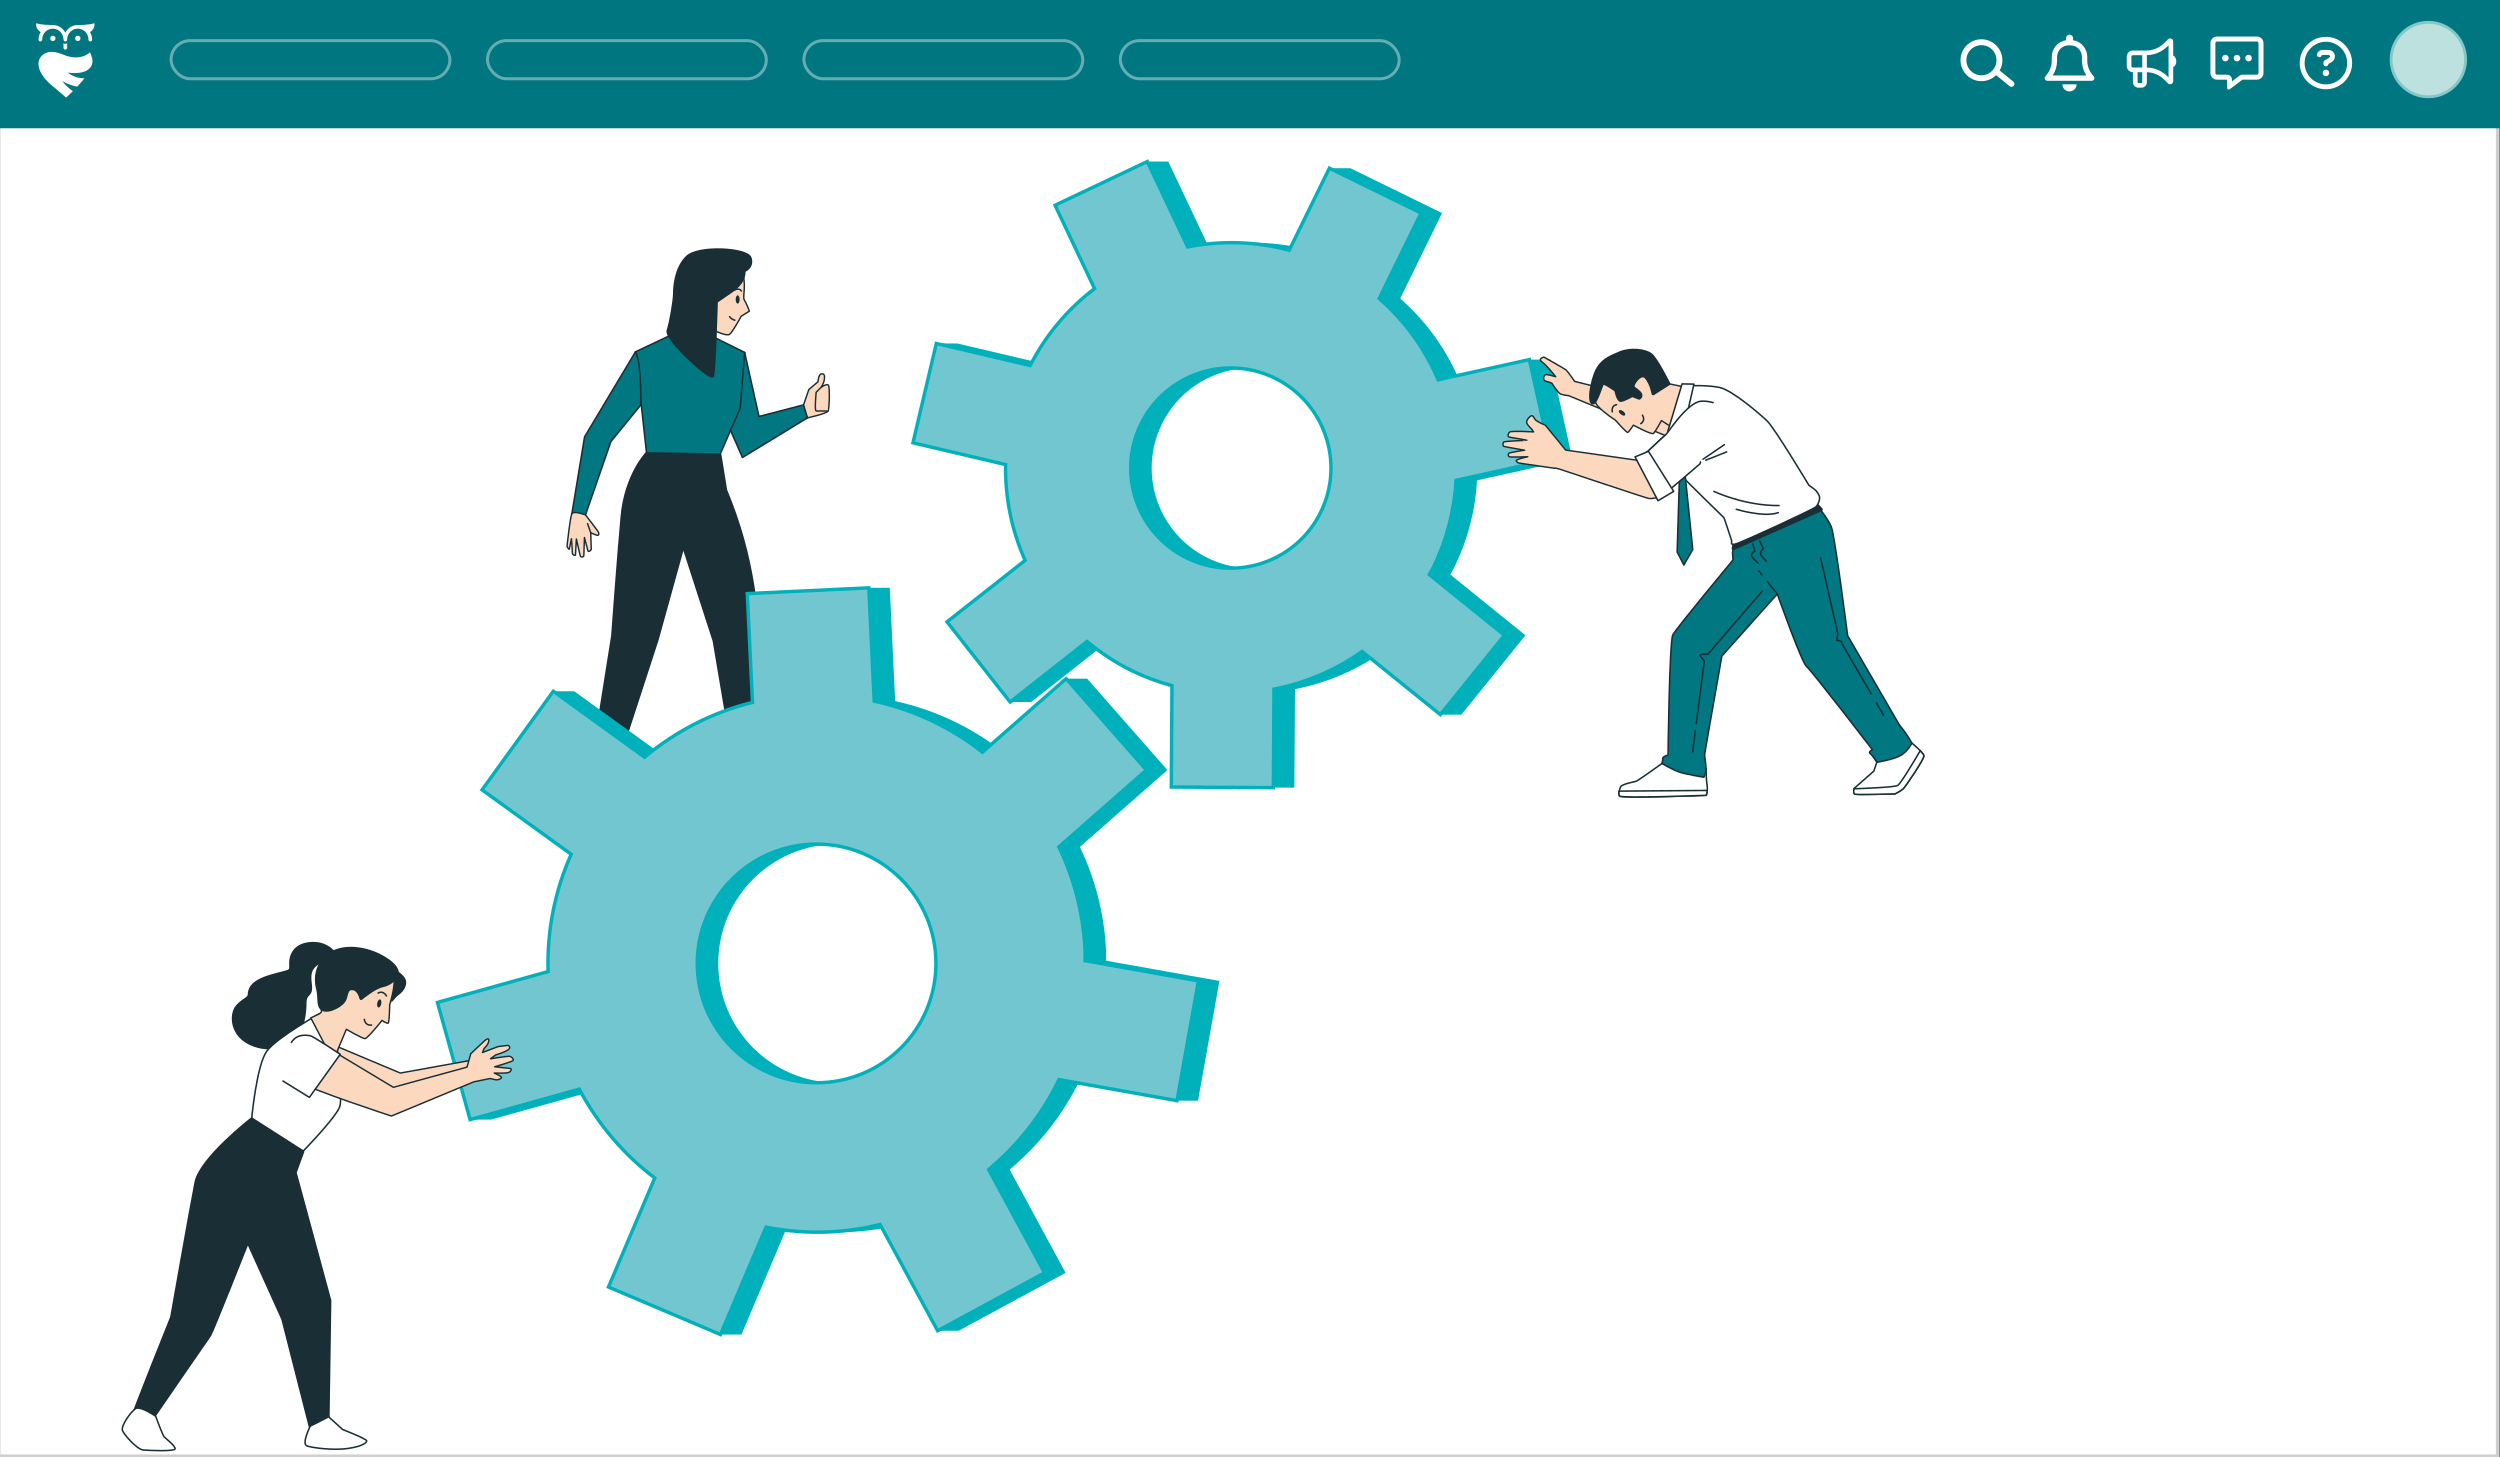 <?xml version="1.0" encoding="UTF-8"?><svg id="Ebene_1" xmlns="http://www.w3.org/2000/svg" viewBox="0 0 1608.21 937.4"><rect x="0" y="0" width="1608.21" height="937.4" fill="#808080" stroke="none"/><defs><style>.cls-1,.cls-2,.cls-3,.cls-4,.cls-5,.cls-6{stroke:#1a2e35;stroke-linejoin:round;}.cls-1,.cls-2,.cls-3,.cls-4,.cls-5,.cls-6,.cls-7{stroke-linecap:round;}.cls-1,.cls-8,.cls-9,.cls-6{fill:#fff;}.cls-2{fill:#007781;}.cls-3,.cls-10,.cls-7{fill:none;}.cls-11{fill:#bde1df;stroke:#84c8c6;stroke-width:1.85px;}.cls-11,.cls-9,.cls-12,.cls-10,.cls-7{stroke-miterlimit:10;}.cls-4{fill:#fbd8be;stroke-width:.94px;}.cls-13{fill:#00b1bb;}.cls-14{fill:#007780;}.cls-15,.cls-5{fill:#1a2e35;}.cls-9{stroke:#d2d0cd;stroke-width:2.09px;}.cls-5,.cls-6{stroke-width:2.18px;}.cls-12{fill:#72c6cf;stroke:#00b1bb;stroke-width:2.22px;}.cls-10{opacity:.4;stroke-width:1.94px;}.cls-10,.cls-7{stroke:#fff;}.cls-7{stroke-width:3.78px;}</style></defs><rect class="cls-9" x="-.72" y="-1.77" width="1607.34" height="938.44"/><rect class="cls-14" x="-.91" y="-1" width="1611.54" height="83.51"/><path class="cls-8" d="m40.85,27.71v3.08c.03.64.54,1.14,1.18,1.14,0,0,0,0,0,0,0,0,0,0,0,0,.64,0,1.15-.5,1.17-1.14v-3.08c-.28.3-.7.49-1.17.49s-.9-.19-1.18-.49"/><path class="cls-8" d="m59.66,19.07c1.56-2.08,1.09-3.91,1.07-3.98l-.05-.17-.16.07s-2.63,1.09-10.25,1.1c-.03,0-.17,0-.22,0-3.35,0-6.4,1.87-8.03,4.9-1.63-3.03-4.68-4.9-8.03-4.9-.05,0-.18,0-.2,0-7.63,0-10.24-1.09-10.26-1.1l-.16-.07-.05.17c-.02.08-.5,1.9,1.07,3.98.59.79,1.35,1.31,1.76,1.56-.89,1.49-1.35,3.17-1.35,4.86,0,.64.52,1.17,1.17,1.17s1.17-.52,1.17-1.17c0-3.9,3.08-7.07,6.86-7.07s6.86,3.17,6.86,7.07c0,.64.52,1.17,1.17,1.17s1.17-.52,1.17-1.17c0-3.9,3.08-7.07,6.86-7.07s6.86,3.17,6.86,7.07c0,.64.52,1.17,1.17,1.17s1.17-.52,1.17-1.17c0-1.7-.47-3.37-1.35-4.86.4-.24,1.16-.76,1.76-1.56"/><path class="cls-8" d="m59.08,41.77c.44-1.53.55-2.97.19-4.25-.37-1.34-.75-2.64-1.34-3.85-3.13,2.65-8.73,5.08-17.53,1.36-7.57-3.15-11.94-1.44-14.25,1.69-3.23,4.15-.92,11.51,7.14,18.2,5.82,4.82,9.21,7.83,9.21,7.83,0,0,1.89-1.62,4.4-4.1-3.89-2.46-6.84-6.45-6.84-6.45,3.83,2.06,7.03,3.1,9.63,3.57,1.55-1.66,3.15-3.5,4.61-5.41-5.82.33-10.73-3.64-10.73-3.64,11.17,1.37,14.51-2.46,15.51-4.94"/><path class="cls-8" d="m34,26.41c-.94,0-1.71-.76-1.71-1.71s.76-1.71,1.71-1.71,1.71.77,1.71,1.71-.76,1.71-1.71,1.71"/><path class="cls-8" d="m50.06,26.41c-.95,0-1.71-.76-1.71-1.71s.76-1.71,1.71-1.71,1.71.77,1.71,1.71-.76,1.71-1.71,1.71"/><circle class="cls-7" cx="1274.63" cy="38.74" r="11.58"/><line class="cls-7" x1="1284.43" y1="46.19" x2="1293.93" y2="53.97"/><circle class="cls-11" cx="1562.11" cy="38.3" r="23.95"/><path class="cls-8" d="m1395,29.13l-.67.67c-3.54,3.54-8.29,5.57-13.28,5.68h0v7.97h0c4.99.12,9.74,2.15,13.28,5.69l.67.67v-20.68Zm-16.93,3.37h2.53c4.36,0,8.54-1.73,11.62-4.81l2.37-2.37c1.25-1.26,3.4-.37,3.4,1.41v8.98c1.16.55,1.99,2.02,1.99,3.76s-.83,3.21-1.99,3.76v8.98c0,1.77-2.15,2.66-3.4,1.41l-2.37-2.37c-2.98-2.98-6.97-4.69-11.17-4.81v6.47c0,1.92-1.56,3.49-3.49,3.49h-1.99c-1.92,0-3.49-1.56-3.49-3.49v-6.47c-2.2,0-3.98-1.79-3.98-3.98v-5.98c0-2.2,1.79-3.98,3.98-3.98h5.98Zm-2.99,13.94v6.47c0,.27.22.5.5.5h1.99c.27,0,.5-.22.5-.5v-6.47h-2.99Zm-2.99-10.96c-.55,0-1,.45-1,1v5.98c0,.55.45,1,1,1h5.98v-7.97h-5.98Z"/><path class="cls-8" d="m1331.29,22.31c-1.26,0-2.28,1.02-2.28,2.28v1.28c-5.17.82-9.13,5.3-9.13,10.71v2.38c0,3.24-1.11,6.38-3.12,8.91l-1.06,1.33c-.41.51-.49,1.22-.21,1.81.29.59.88.97,1.54.97h28.53c.66,0,1.26-.38,1.54-.97s.21-1.3-.21-1.81l-1.06-1.33c-2.02-2.53-3.12-5.68-3.12-8.92v-2.38c0-5.41-3.96-9.89-9.13-10.71v-1.28c0-1.26-1.02-2.28-2.28-2.28Zm0,6.85h.57c4.09,0,7.42,3.32,7.42,7.42v2.38c0,3.42.99,6.75,2.83,9.6h-21.64c1.84-2.85,2.83-6.18,2.83-9.6v-2.38c0-4.09,3.32-7.42,7.42-7.42h.57Zm4.56,25.1h-9.13c0,1.21.48,2.37,1.33,3.23.86.86,2.02,1.33,3.23,1.33s2.37-.48,3.23-1.33c.86-.86,1.33-2.02,1.33-3.23Z"/><path class="cls-8" d="m1509.92,40.57c0-7.57-6.13-13.7-13.7-13.7s-13.7,6.13-13.7,13.7,6.13,13.7,13.7,13.7,13.7-6.13,13.7-13.7Zm-30.56,0c0-9.31,7.55-16.86,16.86-16.86s16.86,7.55,16.86,16.86-7.55,16.86-16.86,16.86-16.86-7.55-16.86-16.86Zm11.18-5.97c.52-1.47,1.92-2.46,3.48-2.46h3.84c2.3,0,4.16,1.86,4.16,4.16,0,1.49-.8,2.87-2.09,3.61l-2.13,1.22c-.01.86-.72,1.55-1.58,1.55s-1.58-.7-1.58-1.58v-.89c0-.57.3-1.09.8-1.37l2.92-1.67c.31-.18.5-.51.5-.86,0-.55-.45-.99-.99-.99h-3.84c-.22,0-.42.14-.49.35l-.03.08c-.29.82-1.2,1.25-2.02.96s-1.25-1.2-.96-2.02l.03-.08h0Zm3.57,12.3c0-1.16.94-2.11,2.11-2.11s2.11.94,2.11,2.11-.94,2.11-2.11,2.11-2.11-.94-2.11-2.11Z"/><path class="cls-8" d="m1435.8,51.24c0-1.77-1.43-3.2-3.2-3.2h-6.4c-.59,0-1.07-.48-1.07-1.07v-19.2c0-.59.48-1.07,1.07-1.07h25.6c.59,0,1.07.48,1.07,1.07v19.2c0,.59-.48,1.07-1.07,1.07h-9.25c-.69,0-1.37.23-1.92.64l-4.83,3.63v-1.07Zm-.01,5.08h.01s6.75-5.08,6.75-5.08h9.25c2.35,0,4.27-1.91,4.27-4.27v-19.2c0-2.35-1.91-4.27-4.27-4.27h-25.6c-2.35,0-4.27,1.91-4.27,4.27v19.2c0,2.35,1.91,4.27,4.27,4.27h6.4v5.33c0,.41.23.77.59.95.36.18.79.14,1.12-.1l1.14-.85.34-.25Zm-4.25-16.82c1.18,0,2.13-.96,2.13-2.13s-.96-2.13-2.13-2.13-2.13.96-2.13,2.13.96,2.13,2.13,2.13Zm9.6-2.13c0-1.18-.96-2.13-2.13-2.13s-2.13.96-2.13,2.13.96,2.13,2.13,2.13,2.13-.96,2.13-2.13Zm5.33,2.13c1.18,0,2.13-.96,2.13-2.13s-.96-2.13-2.13-2.13-2.13.96-2.13,2.13.96,2.13,2.13,2.13Z"/><rect class="cls-10" x="110.04" y="26.14" width="179.36" height="24.52" rx="12.26" ry="12.26"/><rect class="cls-10" x="313.6" y="26.14" width="179.36" height="24.52" rx="12.26" ry="12.26"/><rect class="cls-10" x="517.15" y="26.14" width="179.36" height="24.52" rx="12.26" ry="12.26"/><rect class="cls-10" x="720.7" y="26.14" width="179.36" height="24.52" rx="12.26" ry="12.26"/><polygon class="cls-2" points="479.02 226.71 488.25 267.91 516.92 260.44 519.44 268.79 477.62 294.29 468.55 273.74 479.02 226.71"/><polygon class="cls-2" points="437.23 212.89 408.79 226.31 415.96 291.9 463.05 292.71 476.2 262.49 479.02 226.71 457.78 216.18 437.23 212.89"/><path class="cls-4" d="m462.2,164.52c6.32.85,12.16,3.97,14.6,9.25,3.96,8.57.66,17.15,1.98,19.13,1.32,1.98,3.3,7.25,3.3,7.25l-5.28,3.3s-5.56,10.36-7.54,11.67-9.6-2.44-9.6-2.44l-5.28,9.89-17.15-14.51,7.25-13.85s-6.59-12.53-3.3-20.45c3.08-7.4,12.48-10.39,21.01-9.25Z"/><path class="cls-15" d="m475.79,192.65c0,1.47-.56,2.66-1.26,2.66s-1.26-1.19-1.26-2.66.56-2.66,1.26-2.66,1.26,1.19,1.26,2.66Z"/><path class="cls-1" d="m472.71,205.96s-1.96-.28-3.36-2.24"/><path class="cls-1" d="m472.43,186.62s3.08-1.68,4.48.56"/><path class="cls-5" d="m415.96,291.9s-13.3,13.88-15.72,40.48c-2.42,26.6-6.05,76.77-6.05,76.77l-12.7,79.8,15.72.6,25.39-77.98,16.93-61.06,19.95,61.66,13.18,78.12,15.11-1.81-1.09-95.65-2.42-15.54c-3.21-20.6-8.84-40.75-16.78-60.03l-.75-1.81-3.69-22.74-47.09-.81Z"/><path class="cls-5" d="m478.43,174.16s1.61,6.48-8.06,13.13l-9.67,6.65s-1.21,45.34-2.42,47.76c-1.21,2.42-30.23-23.58-28.41-29.02,1.81-5.44,4.15-19.72,4.15-23.95s.69-15.94,7.95-23.2c7.25-7.25,38.69-5.44,40.5.6,1.81,6.05-4.03,8.03-4.03,8.03Z"/><path class="cls-2" d="m408.79,226.31l-32.73,54.68-8.21,49.57,8.78.68,16.36-47.22,19.1-23.35s1.02-25.56-3.3-34.35Z"/><path class="cls-4" d="m384.93,342.2s-3.59-4.78-3.99-5.38c-.4-.6-4.31-5.58-4.31-5.58,0,0-7.65-2.99-8.78-.68-1.13,2.32-2.86,19.01-3.06,20.41s1.4,2.39,1.4,2.39l1.4-6.78s.6,6.98.6,8.97,1.99,1.59,1.99,1.59l.6-10.37s1.99,8.37,2.39,10.37c.4,1.99,2.39,1,2.39.4s.4-11.76.4-11.76c0,0,1.79,6.78,2.19,8.37.4,1.59,2.2-.64,2.2-.64l-.34-10.81s.93.48,3.52,1.47c2.59,1,1.4-1.99,1.4-1.99Z"/><line class="cls-4" x1="380.01" y1="342.72" x2="377.95" y2="336.82"/><path class="cls-4" d="m516.92,260.44l3.41-9.89,5.89-5s.29-4.71,2.06-5,2.35.59,2.06,3.24-2.06,5.3-2.06,5.3c0,0,3.83-2.65,4.71-1.18.88,1.47.59,14.71-.29,16.48s-13.24,4.41-13.24,4.41l-2.53-8.36Z"/><path class="cls-4" d="m528.27,249.08l-3.24,3.24s-1.18,12.06,0,12.06h7.65"/><path class="cls-6" d="m381.5,488.95l-4.27,12.27s-2.92,4.87-3.41,8.76c-.49,3.9,14.61,1.95,17.04,1.95s4.87-.49,6.33-1.95c1.46-1.46.02-20.43.02-20.43l-15.72-.6Z"/><path class="cls-6" d="m487.78,488.78l5.33,10.77s12.17,4.87,12.66,7.79,0,4.38-2.92,4.87c-2.92.49-34.08,0-34.08,0v-9.74c0-2.43,3.9-11.87,3.9-11.87l15.11-1.81Z"/><path class="cls-13" d="m711.5,617.98c-.02-2.16.12-4.28.02-6.45-1.14-23.9-7.09-46.44-16.85-66.73l56.3-49.45-51.64-58.79h-13.5l-1.19,12.86.02.02-39.18,34.41c-20.16-15.84-43.85-27.19-69.63-32.84l-3.47-72.87h-13.5l-61.33,73.72c-26.05,6.37-49.59,18.68-69.41,35.25l-58.73-42.43h-13.5l1.91,8.82,3.72,2.07-37.95,52.54,57.33,41.42c-10.28,23.05-15.67,48.63-14.85,75.47l-71.19,19.85,18.77,67.32-11.25,8.05h13.5l70.23-19.58c11.92,22.46,28.48,41.98,48.55,57.14l-29.76,70.15,57.54,24.41,1,6.15h13.5l29.3-69.07c13.17,2.52,26.78,3.71,40.76,3.05,11.22-.53,22.11-2.21,32.63-4.76l29.73,54.89-6.21,13.45h13.5l68.81-37.26-35.98-66.43c18.94-15.84,34.51-35.48,45.26-57.88l61.61,11.01.81,2.56h13.5l13.76-77.03-72.93-13.03Zm-169.05,78.46c-42.35,2.02-78.32-30.68-80.33-73.03-2.02-42.35,30.68-78.31,73.03-80.33,42.35-2.02,78.32,30.68,80.33,73.03,2.02,42.35-30.68,78.32-73.03,80.33Z"/><path class="cls-12" d="m681.26,694.47l75.91,13.57,13.76-77.03-72.93-13.03c-.02-2.16.12-4.28.02-6.45-1.14-23.9-7.09-46.44-16.85-66.73l56.3-49.45-51.64-58.79-53.84,47.29c-20.16-15.84-43.85-27.19-69.63-32.84l-3.47-72.87-78.16,3.72,3.33,70c-26.05,6.37-49.59,18.68-69.41,35.25l-58.73-42.43-45.82,63.43,57.33,41.42c-10.28,23.05-15.67,48.63-14.85,75.47l-71.19,19.85,21.02,75.37,70.23-19.58c11.92,22.46,28.48,41.98,48.55,57.14l-29.76,70.15,72.03,30.56,29.3-69.07c13.17,2.52,26.78,3.71,40.76,3.05,11.22-.53,22.11-2.21,32.63-4.76l37.01,68.34,68.81-37.26-35.98-66.43c18.94-15.84,34.51-35.48,45.26-57.88Zm-232.64-71.07c-2.02-42.35,30.68-78.31,73.03-80.33,42.35-2.02,78.32,30.68,80.33,73.03,2.02,42.35-30.68,78.32-73.03,80.33-42.35,2.02-78.32-30.68-80.33-73.03Z"/><path class="cls-13" d="m935.57,364.87c8.83-18.03,13.56-37.01,14.58-55.87l61.38-13.6-14.2-64.09h-13.5l.61,2.86-45.8,10.15c-8.42-19.79-21.25-37.71-37.91-52.29l26.91-54.97-58.96-28.86h-13.5l10.89,5.33-23.24,47.48c-21.73-5.85-44.01-6.31-65.28-2.15l-26.02-54.93h-13.5l2.65,5.14-48.47,22.96,25.41,53.63c-16.87,12.79-31.18,29.42-41.43,49.48l-60.36-14.18h-13.5l-.06,4.89,11.97,1.84-13.43,57.17,59.55,13.99c-.31,21.33,3.96,42.38,12.59,61.63l-50.24,39.54,32.43,41.2-5.32,10.39h13.5l49.46-38.93c8.66,7.17,18.18,13.55,28.73,18.72,8.46,4.14,17.15,7.31,25.91,9.69l-.42,65.2,65.65.42.4-63.38c20.33-3.99,39.71-12.14,56.67-24.26l42.1,34.02-5.27,6.64h13.5l41.25-51.06-48.35-39.06c.86-1.6,1.82-3.09,2.62-4.73Zm-72.45-35.46c-15.64,31.95-54.21,45.17-86.16,29.54-31.95-15.64-45.17-54.21-29.53-86.16,15.64-31.95,54.21-45.17,86.16-29.53,31.95,15.64,45.17,54.21,29.53,86.16Z"/><path class="cls-12" d="m876.22,419.06l50.32,40.66,41.25-51.06-48.35-39.06c.86-1.6,1.82-3.09,2.62-4.73,8.83-18.03,13.56-37.01,14.58-55.87l61.38-13.6-14.2-64.09-58.69,13c-8.42-19.79-21.25-37.71-37.91-52.29l26.91-54.97-58.96-28.86-25.85,52.81c-21.73-5.85-44.01-6.31-65.28-2.15l-26.02-54.93-59.32,28.11,25.41,53.63c-16.87,12.79-31.18,29.42-41.43,49.48l-60.36-14.18-15.02,63.9,59.55,13.99c-.31,21.33,3.96,42.38,12.59,61.63l-50.24,39.54,40.6,51.58,49.46-38.93c8.66,7.17,18.18,13.55,28.73,18.72,8.46,4.14,17.15,7.31,25.91,9.69l-.42,65.2,65.65.42.4-63.38c20.33-3.99,39.71-12.14,56.67-24.26Zm-142.29-146.28c15.64-31.95,54.21-45.17,86.16-29.53,31.95,15.64,45.17,54.21,29.53,86.16-15.64,31.95-54.21,45.17-86.16,29.54-31.95-15.64-45.17-54.21-29.53-86.16Z"/><path class="cls-1" d="m1071.08,489.72s-17.46,12.6-18.59,12.89c-1.13.29-9.05,1.77-9.89,3.48-.84,1.71-1.67,4.26-.8,5.95.86,1.69,55.8-.43,55.8-.43,0,0,1.11-2.84.52-6.52-.59-3.68-.65-10.76-.65-10.76l-26.38-4.61Z"/><path class="cls-1" d="m1098.22,508.48l-56.63.44c-.23,1.11-.25,2.23.2,3.11.86,1.69,55.8-.43,55.8-.43,0,0,.47-1.24.63-3.12Z"/><path class="cls-1" d="m1208.71,486.38l-3.32,9.66-12.66,11.14s-.83,3.12.6,3.68c1.42.56,25.77-.2,25.77-.2,0,0,3.95-2.01,5.35-3.44,1.41-1.43,13.45-19.08,13.15-21.06-.3-1.98-7.71-8.15-7.71-8.15l-21.18,8.38Z"/><path class="cls-1" d="m1224.45,507.22c1.41-1.43,13.45-19.08,13.15-21.06-.11-.7-1.11-1.93-2.35-3.22-4.29,7.32-12.63,21.27-14.5,22.33-2.05,1.16-20.88,1.89-28.08,2.14-.16.71-.55,2.99.65,3.46,1.42.56,25.77-.2,25.77-.2,0,0,3.95-2.01,5.35-3.44Z"/><path class="cls-2" d="m1116.7,347.17s-2.21,7.1-2.2,8.23c0,1.13.32,4.81.32,4.81,0,0-36.48,43.9-38.71,48.17-2.23,4.27-3.08,77.35-3.08,77.35,0,0-3.39.88-3.38,2.01,0,1.13-.54,3.4-.54,3.4,0,0,7.11,4.19,11.37,5.58,4.26,1.38,15.6,3.28,15.6,3.28,0,0,1.39-2.84,1.37-5.68-.02-2.83-.91-7.92-.92-8.77,0-.85,11.12-63.53,11.12-63.53l35.66-39.93s15.64,44.06,18.77,46.59c3.14,2.52,42.34,53.49,42.34,53.49,0,0-2.82,1.72-1.4,2.56,1.42.84,4.29,5.63,4.29,5.63,0,0,11.32-1.79,15.83-4.65s6.74-7.7,6.74-7.7c0,0-3.45-5.92-4.87-7.61-1.43-1.69-3.43-4.51-3.43-4.51l-33.02-56.96s-8.14-63.95-10.46-69.88c-2.31-5.93-10.31-15.22-10.31-15.22l-51.09,23.34Z"/><polygon class="cls-5" points="1115.05 352.85 1171.5 327.77 1167.79 323.83 1116.4 344.91 1115.05 352.85"/><path class="cls-3" d="m1127.49,349.92l1.45,4.52s-2.82,1.72-2.24,3.13c.58,1.41,4.29,4.78,4.29,4.78"/><path class="cls-3" d="m1132,347.9l2.31,5.08s-2.81,2.29-1.38,4.26c1.43,1.97,3.43,3.94,3.43,3.94"/><line class="cls-3" x1="1133.29" y1="369.64" x2="1131.3" y2="367.17"/><line class="cls-3" x1="1143.32" y1="382.09" x2="1137.05" y2="374.31"/><line class="cls-3" x1="1206.86" y1="451.82" x2="1211.62" y2="460.02"/><path class="cls-3" d="m1171.18,358.93l11.14,48.91-.82,3.97s3.4.54,3.41,1.39v.85s18.77,32.3,18.77,32.3"/><line class="cls-3" x1="1090.61" y1="470.08" x2="1088.87" y2="483.63"/><path class="cls-3" d="m1133.67,380.18l-35.09,40.78s-5.67-.52-4.81.89c.86,1.41,2.58,3.38,2.58,3.38l-5.15,40.27"/><path class="cls-1" d="m1077.87,277.11s-.8,23.64,1.64,26.63c2.43,2.99,29.52,29.35,29.52,29.35,0,0,4.73,13.82,4.93,14.82.21,1-1.2,2.74,2.2,2.11s50.44-22.39,52.03-24.01c1.59-1.62,2.37-4.44,2.36-5.84-.01-1.41-1.43-3.4-2.24-4.4-.81-1-4.65-3.58-4.65-3.58,0,0-22.17-36.97-27.03-41.55-4.85-4.58-22.64-19.9-30.68-21.45-8.04-1.54-18.68-1.06-18.68-1.06l-9.41,28.98Z"/><path class="cls-4" d="m1012.92,245.32s-4.36-6.42-5.5-7.34c-1.15-.92-14.21-8.25-14.21-8.25,0,0-4.36.92-1.15,3.21,3.21,2.29,8.71,9.4,8.71,9.4,0,0-4.58-1.38-6.19-1.38s-2.29,3.67-.46,4.13c1.83.46,4.13,1.38,4.13,1.38,0,0,3.67,5.96,5.5,6.88,1.83.92,5.27,1.15,5.27,1.15l73.79,30.49,3.9-21.09-73.79-18.57Z"/><path class="cls-4" d="m1067.53,238.04s-4.06-5.52-10.46-10.54c-6.41-5.02-27.71,2.11-30.78,20.37,0,0-2.73,8.65,1.63,13.41,4.36,4.76,11.15,8.9,11.15,8.9,0,0,7.29,8.38,8.09,7.97.8-.41,3.58-4.65,3.58-4.65,0,0,11.69,6.33,12.89,5.32,1.2-1.01,5.16-8.27,5.16-8.27l6.46,4.17,8.43-25.76-10.26-2.13-5.89-8.79Z"/><polygon class="cls-1" points="1082.05 246.96 1072.85 277.55 1081.33 283.71 1089.68 247.1 1082.05 246.96"/><polygon class="cls-2" points="1080.47 303.16 1078.89 355.1 1083.19 363.47 1088.93 353.43 1083.75 302.97 1080.47 303.16"/><path class="cls-4" d="m1071.66,279.57c-.8.41-17.74,16.6-17.74,16.6l-46.76-6.66-13.04-15.96s-4.63-1.97-6.05-3.17c-1.41-1.19-1.84-4-3.63-2.58-1.8,1.42-2.79,3.23-2.17,4.63.61,1.4,3.04,3.59,3.04,3.59l1.22,1.8s-14.29-.81-15.37.12c-1.09.93-1.4,2.64-.62,3.11.54.32,8.88,1.48,11.81,2.15.1.16-14.99.43-15.23,1.27-.31,1.09-.47,2.33.16,2.64.62.31,13.52,2.49,13.52,2.49,0,0-9.63,1.4-10.25,2.02-.62.62-.31,1.71.31,2.18.62.47,11.96,0,11.96,0,0,0-8.08,1.71-7.46,2.64.62.93.93,1.24,1.55,1.4.62.16,23.46,3.42,23.46,3.42l.02-.2,2.91.71s55.05,18.47,57.26,18.85c2.21.38,6.62-.65,8.02-1.27"/><path class="cls-1" d="m1056.92,297.37c4.44,7.14,10.24,22.59,11.64,21.98,1.4-.61,25.13-21.08,25.13-21.08l.23-1.11"/><path class="cls-1" d="m1102,259c-2.77-.78-5.47-1.12-7.81-.89-9.03.87-21.72,21.05-22.52,21.46-.8.41-17.74,16.6-17.74,16.6l12.65,25.52"/><line class="cls-3" x1="1095.56" y1="295.38" x2="1109.26" y2="286.04"/><line class="cls-3" x1="1097.29" y1="296.03" x2="1110.7" y2="290.71"/><path class="cls-5" d="m1039.52,251.05s1.28,6.4,3.05,6.43c1.77.04,7.43-3.17,7.43-3.17l4.49,1.72s2.36-1.3-.2-3.75c-2.57-2.46-4.06-2.28-3.8-4.33s5.32-9.11,8.65-5.03,4.33,10.26,4.33,10.26l9.95-6.35s-7.86-15.82-11.48-18.66c-3.62-2.84-13.08-3.95-19.79-1.12-6.71,2.83-12.98,5.11-16.15,14.31-3.16,9.2-3.41,17.55-1.36,17.8,2.05.26,5.41-11.49,6.28-12.61.87-1.11,8.61,4.5,8.61,4.5Z"/><path class="cls-15" d="m1044.19,264.59c1.08.84,1.61,1.96,1.19,2.5-.42.54-1.64.29-2.71-.55-1.08-.84-1.61-1.96-1.19-2.5.42-.54,1.64-.29,2.71.55Z"/><path class="cls-3" d="m1037.18,264.94s-.98-3.91,2.71-4.61"/><path class="cls-3" d="m1055.49,272.54s3.3-1.91,1.1-5.43"/><polygon class="cls-1" points="1051.79 293.91 1066.56 322.09 1076.66 316.08 1060.42 290.34 1051.79 293.91"/><path class="cls-3" d="m1102.55,316.13s19.6,9.32,41.84,9.09"/><path class="cls-3" d="m1116.9,327.61s17.93,5.5,27.02,2.15"/><polygon class="cls-4" points="212.83 671.51 257.51 690.28 304.53 681.79 305.43 689.83 258.85 707.7 207.91 685.36 212.83 671.51"/><path class="cls-5" d="m251.73,623.73s9.23,3.99,8.48,8.98c-.75,4.99-4.99,6.24-6.99,8.98-2,2.74-1.75,1.25-1.75,1.25l-1.75-15.47s-.25-5.99,2-3.74Z"/><path class="cls-5" d="m214.05,612.25s-4.49-5.74-13.72-5.24c-9.23.5-13.22,5.99-13.22,12.48s1,4.49-12.73,8.48c-13.72,3.99-13.72,9.23-13.97,11.98-.25,2.74-3.49,2.74-7.74,7.49-4.24,4.74-4.5,19.35,10.97,24.84,15.47,5.49,28.28-3.38,31.03-14.86,2.74-11.48-.08-14.47,3.42-17.72,3.49-3.24,0-8.23,1.5-14.22,1.5-5.99,9.73-8.48,12.48-8.98,2.74-.5,2.5-2,2-4.24Z"/><path class="cls-1" d="m205.51,652.15s-27.14,15.06-33.8,23.93c-6.66,8.87-9.83,43.82-9.83,43.82l32.77,20.97s22.16-22.65,24.01-29.3c1.85-6.66-2.37-43.93-2.37-43.93l-10.78-15.5Z"/><path class="cls-4" d="m245.72,619.41c-15.01-12.68-37.15-3.84-38.89,4.61-1.75,8.45-1.24,15.7-1.24,15.7l1.26,11.15-1.32,1.26-5.61,2.65,14.42,27.53,8.46-20.17s10.31,5.99,11.98,5.99c1.66,0,10.98-11.73,10.98-11.73,0,0,2.91,2.04,3.84,1.82.93-.22,1.09-12,1.09-12,0,0,2.66-8.01,2.92-14.85.26-6.84-7.87-11.97-7.87-11.97Z"/><path class="cls-15" d="m242.68,645.23c-.29,1.42.04,2.69.76,2.84s1.52-.89,1.82-2.31c.29-1.42-.04-2.69-.76-2.84s-1.52.89-1.82,2.31Z"/><path class="cls-3" d="m248.6,640.7s-1.89-3.84-5.36-1.87"/><path class="cls-3" d="m238.99,659.41s-3.98.71-4.61-3.64"/><path class="cls-5" d="m254.22,628.97s5.49-4.74-6.49-12.23c-11.98-7.49-26.95-8.73-35.43-2.99-8.48,5.74-9.73,15.22-7.98,21.96,1.75,6.74-.25,11.23,3.24,13.47,3.49,2.25,13.22-2.5,14.47-6.99,1.25-4.49,1.5-6.74,5.24-6.24,3.74.5,5.02,6.25,5.02,6.25,0,0,8.7-7.24,13.94-8.24s7.98-4.99,7.98-4.99Z"/><path class="cls-5" d="m161.89,719.9s-32.68,25.41-35.74,40.7c-3.06,15.29-15.65,86.8-15.65,86.8,0,0-25.01,62.25-25.01,64s10.49,3.93,10.49,3.93c0,0,37.6-54.72,38.91-56.47,1.31-1.75,24.52-60.37,24.52-60.37l22.58,49.99,17.57,68.94,11.36-2.18,1.17-78.58-22.34-82.4,4.91-13.38-32.77-20.97Z"/><path class="cls-1" d="m100.14,911.06s4.46,12.24,5.51,13.29c1.05,1.05,7.34,5.94,6.99,7.69-.35,1.75-16.77,1.05-20.61.7-3.84-.35-12.23-9.78-13.28-12.58-1.05-2.79,5.24-11.88,8.38-13.97,3.14-2.1,13.01,4.88,13.01,4.88Z"/><path class="cls-1" d="m211.4,911.41l9.01,8.17s15.49,6.01,15.49,7.32-3.07,3.59-12.24,4.9c-9.18,1.31-22.79-.39-26.28-1.7s2.18-12.67,2.18-12.67l11.83-6.02Z"/><path class="cls-4" d="m185.57,689.12c1.11,4.86,2.17,3.89,6.36,6.59,8.37,5.4,59.85,22.22,59.85,22.22l52.95-21.99,10.52-2.16s2.43.54,3.51.81c1.08.27,2.7-.27,3.78-1.08,1.08-.81-4.59-3.24-4.59-3.24,0,0,6.75.27,8.9-.27,2.16-.54,2.43-2.7,1.35-2.7s-9.98-1.08-9.98-1.08c0,0,11.33-3.24,11.87-4.05.54-.81-1.08-2.7-2.7-2.7s-11.87,1.62-11.87,1.62l3.24-2.43s6.48-1.89,8.36-3.51c1.89-1.62-.27-2.7-.27-2.7l-6.48.81-9.98,3.78,1.08-2.7s2.7-2.16,2.97-4.86c.27-2.7-2.7,0-2.7,0l-8.9,8.36-2.43,8.64-47.37,12.96-48.08-28.89-1.62-.54"/><path class="cls-1" d="m182.02,695.4l17,10.52,19.86-27.69s-17.43-11.7-19.32-11.97c-1.89-.27-8.37-1.62-12.14,4.32"/></svg>